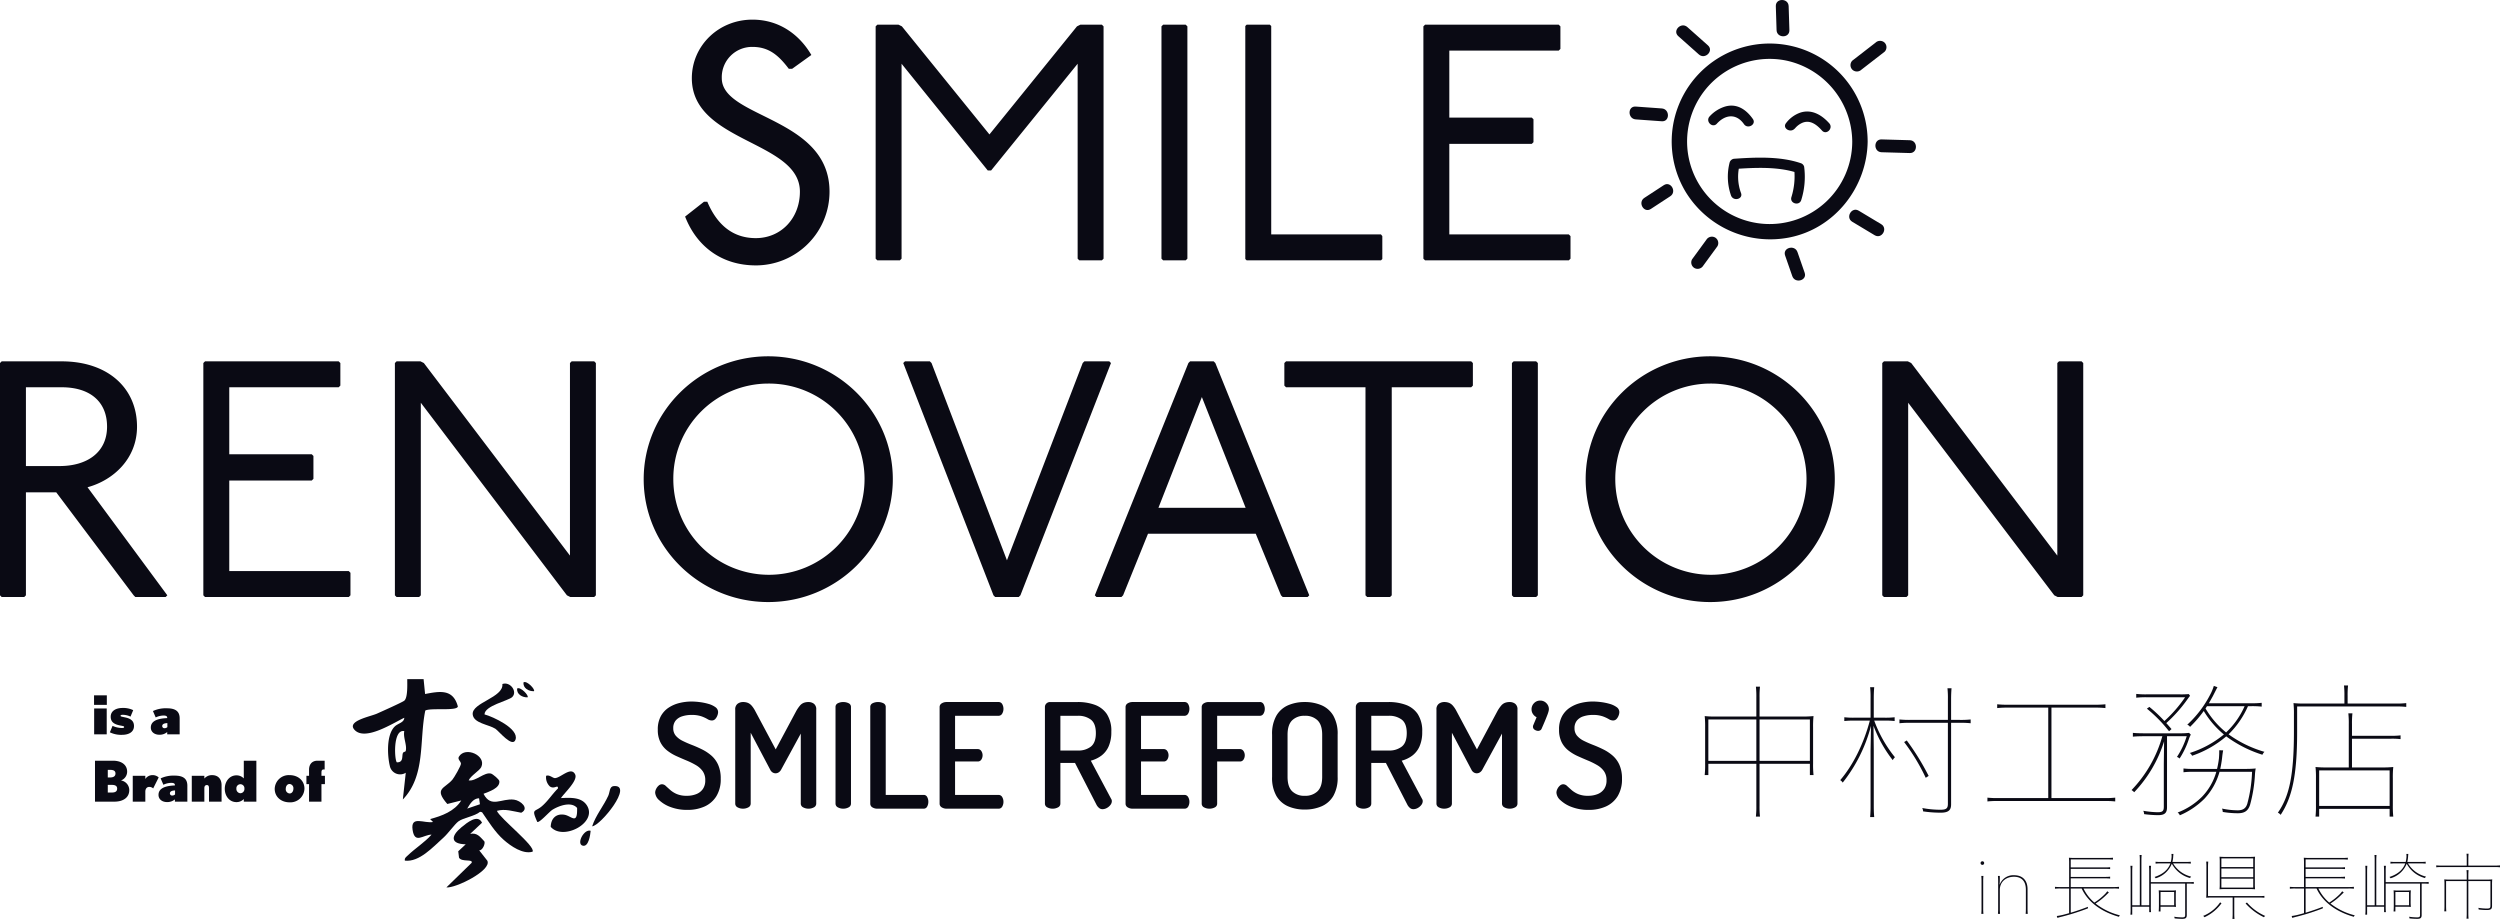 <svg xmlns="http://www.w3.org/2000/svg" xmlns:xlink="http://www.w3.org/1999/xlink" width="891.113" height="327.543" viewBox="0 0 891.113 327.543">
  <defs>
    <clipPath id="clip-path">
      <rect id="長方形_67" data-name="長方形 67" width="95.282" height="74.244" fill="#0a0a14"/>
    </clipPath>
  </defs>
  <g id="グループ_3638" data-name="グループ 3638" transform="translate(-155.32 -13475.251)">
    <path id="パス_8043" data-name="パス 8043" d="M292.68-68.28l6.84-4.92c-4.2-7.2-11.4-12.6-21-12.6-12.12,0-21.6,9.36-21.6,20.88,0,23.04,38.52,22.2,38.52,40.44,0,9.48-6.72,16.56-15.72,16.56-7.92,0-13.68-4.44-17.28-12.96h-1.2l-6.72,5.28c4.2,10.8,13.2,17.4,25.2,17.4A26.272,26.272,0,0,0,306-24.48c0-26.64-38.4-26.16-38.4-40.44a10.793,10.793,0,0,1,10.92-11.16c5.76,0,9.24,2.88,12.96,7.8ZM323.04-84l-.6.6V-.6l.6.6h8.04l.6-.6V-70.08L362.4-32.04h1.2l30.84-38.04V-.6l.6.6h8.04l.6-.6V-83.4l-.6-.6H395.4l-1.2.6L363-44.88,331.8-83.4l-1.2-.6Zm101.88,0-.6.6V-.6l.6.6h8.04l.6-.6V-83.4l-.6-.6Zm29.76,0-.48.48V-.48l.48.48h47.88l.48-.48V-8.64l-.48-.6H463.44V-83.52l-.48-.48Zm63.6,0-.6.6V-.6l.6.6h51.24l.6-.6V-8.64l-.6-.6h-42.6V-41.52h29.4l.6-.6v-8.16l-.6-.6h-29.4V-74.76h39l.6-.6V-83.4l-.6-.6ZM10.92,36l-.6.6v82.8l.6.6h8.04l.6-.6V82.68h10.8l27.6,36.72.6.6h10.8l.6-.6L41.52,80.88c9.24-2.52,17.64-10.2,17.64-21.6C59.16,45.48,48.72,36,32.28,36Zm8.64,9.24H32.28c10.32,0,16.2,5.28,16.2,14.04,0,9.24-7.2,14.04-16.92,14.04h-12ZM83.4,36l-.6.6v82.8l.6.6h51.24l.6-.6v-8.04l-.6-.6H92.04V78.48h29.4l.6-.6V69.72l-.6-.6H92.04V45.24h39l.6-.6V36.6l-.6-.6Zm68.28,0-.6.6v82.8l.6.6h8.04l.6-.6V50.76L212.4,119.4l1.2.6h8.52l.6-.6V36.6l-.6-.6h-8.04l-.6.6v68.64L161.4,36.6l-1.2-.6Zm132.48-1.8c-24.48,0-44.4,19.68-44.4,43.8s19.92,43.8,44.4,43.8,44.4-19.68,44.4-43.8S308.64,34.2,284.16,34.2Zm0,9.72A34.081,34.081,0,1,1,250.32,78,33.9,33.9,0,0,1,284.16,43.92ZM332.88,36l-.6.6,32.16,82.8.6.6h8.4l.6-.6,32.28-82.8-.6-.6h-8.88l-.6.6-27,70.32L342.36,36.6l-.6-.6Zm101.64,0-.6.6-33.36,82.8.6.6h8.88l.6-.6,8.88-21.96h38.4l9,21.96.6.6h8.88l.6-.6L443.52,36.6l-.6-.6Zm4.2,12.72,15.6,39.48H423.24Zm30-12.72-.6.6v8.04l.6.6h28.32V119.4l.6.6h8.16l.6-.6V45.24h28.32l.6-.6V36.6l-.6-.6Zm81.12,0-.6.6v82.8l.6.6h8.04l.6-.6V36.6l-.6-.6Zm70.08-1.8c-24.48,0-44.4,19.68-44.4,43.8s19.92,43.8,44.4,43.8,44.4-19.68,44.4-43.8S644.4,34.2,619.92,34.2Zm0,9.72A34.081,34.081,0,1,1,586.08,78,33.9,33.9,0,0,1,619.92,43.92ZM681.84,36l-.6.6v82.8l.6.6h8.04l.6-.6V50.76l52.08,68.64,1.2.6h8.52l.6-.6V36.6l-.6-.6h-8.04l-.6.6v68.64L691.56,36.6l-1.2-.6Z" transform="translate(145 13568.051)" fill="#0a0a14"/>
    <g id="グループ_155" data-name="グループ 155" transform="translate(27.817 173)">
      <g id="グループ_131" data-name="グループ 131" transform="translate(253.268 13544.326)">
        <g id="グループ_131-2" data-name="グループ 131" transform="translate(0 0)" clip-path="url(#clip-path)">
          <path id="パス_148" data-name="パス 148" d="M25.225,0l.53,5.3c5.148-.983,9.988-1.924,11.682,4.444-.309,1.732-9.673.394-11.609,1.456-2.214,10.7.215,23.144-8.006,31.7l1.047-9.533a3.756,3.756,0,0,1-5.7-2.494c-.894-3.839-1.2-11.019,1.722-13.943,1.223-1.224,3.373-1.393,3.453-3.16-3.96,1.849-14,8.467-17.763,4.282-2.859-3.177,5.7-4.7,8.072-5.779,1.556-.707,8.981-4,9.692-4.6C19.634,6.589,19.388,1.692,19.4,0ZM18.343,18.54c-4.152-.84-3.5,10.51-2.638,11.118,2.44.047,1.713-2.2,2.146-3.311.187-.479.92-.389,1.01-.762.51-2.075-.995-4.813-.518-7.045" transform="translate(0)" fill="#0a0a14"/>
          <path id="パス_149" data-name="パス 149" d="M100.847,55.964c3.285-.135,7.613-.49,9.456,2.988,3.228,6.093-8.857,12.238-13.105,7.264.062-2.908,1.856-4.791,4.836-4.319,2.58.408,4.728,3.822,4.565-2.412-2.095-2.418-6.48-.773-8.763.621-1.165.712-4.729,4.857-5.446,4.337-2.132-4.864-.94-3.382,1.606-5.533,2.2-1.861,3.744-4.381,5.79-6.389.023-1.6-1.282.484-2.942-.747a4.48,4.48,0,0,1-1.284-3.746c1.228-.484,2.392.887,3.213.818,2.1-.178,5.648-4.234,7.114-1.349,1.114,2.191-3.822,6.6-5.039,8.469" transform="translate(-26.659 -13.569)" fill="#0a0a14"/>
          <path id="パス_150" data-name="パス 150" d="M48.936,46.806c2.493.441,5.621-3.062,7.955-2.425.668.183,2.906,2.086,2.973,2.68.288,2.55-3.778,3.768-5.637,4.525C56.9,56.827,60.611,53.11,65.1,53.674c2.355.3,5.6,3.114,2.56,4.663-2.838-.487-5.764-1.526-8.665-.67.927,2.551,14.018,12.76,12.694,14.564-3.444.994-7.739-1.985-10.3-4.249-3.072-2.714-5.357-6.46-7.687-9.819L53,58c-1.93,1.607-6.008,2.14-7.729,3.422-1.291.962-3.676,4.313-5.326,5.79-3.713,3.326-8.629,8.813-13.761,8.2-.188-.929.477-1.308,1.047-1.859,2.606-2.52,6.025-4.65,8.472-7.41-3.01.006-6.007,3.515-6.77-1.725s4.183-2.156,7.3-2.78l-1.051-1.047c4.217-1.116,8.716-2.779,11.1-6.63l-4.968,1.256c-4.885-5.6-1-5.4,1.807-8.658.63-.731,3.135-5.032,3.056-5.755-.1-.865-1.307-1.509-.72-2.466,2.321-3.783,9.852-.365,7.965,3.7-.624,1.344-3.805,3.114-4.491,4.77m3.7,6.362c-2.164.079-3.263,2.106-4.229,3.7l4.542-1.557Z" transform="translate(-7.638 -10.717)" fill="#0a0a14"/>
          <path id="パス_151" data-name="パス 151" d="M55.589,75.7c2.508-.5,3.527,1.07,5.056,2.668.413.841-.678,3.309-1.847,3.2l2.9,3.69c1.73,3.469-11.483,9.934-14.574,9.514l8.986-8.743c.581-1.495-3.514-.152-4.493-1.838l-.28-2.287L54,79.421c-5.542-.13-5.315-2.947-1.543-6.052,1.986-1.635,5.871-4.859,7.354-1.633Z" transform="translate(-13.762 -20.546)" fill="#0a0a14"/>
          <path id="パス_152" data-name="パス 152" d="M74.473,7c-1.318,1.368-9.9,3.064-9.916,6.222,2.981.791,12.278,5.043,11.07,8.933-1,3.229-6.027-3.07-7.182-3.811-2.422-1.554-7.827-1.949-8.1-5.156-.354-4.172,11.078-5.979,10.583-10.8C73.638,1.4,76.4,5,74.473,7" transform="translate(-17.621 -0.648)" fill="#0a0a14"/>
          <path id="パス_153" data-name="パス 153" d="M120.493,68.182c1.295-3.975,4.026-7.134,5.752-10.921.59-1.293.384-3.284,1.923-3.419,7.261-.636-4.7,14.146-7.674,14.34" transform="translate(-35.188 -15.718)" fill="#0a0a14"/>
          <path id="パス_154" data-name="パス 154" d="M118.2,76.322c-.127,1.41-.721,5.952-2.9,5.29-2.24-.68.551-6.056,2.9-5.29" transform="translate(-33.43 -22.267)" fill="#0a0a14"/>
          <path id="パス_155" data-name="パス 155" d="M86.438,7.818c-1.792.088-4.007-1.087-3.7-3.172,1.247-.689,4.3,2.627,3.7,3.172" transform="translate(-24.154 -1.329)" fill="#0a0a14"/>
          <path id="パス_156" data-name="パス 156" d="M89.641,4.725c-1.792.088-4.007-1.087-3.7-3.172,1.247-.689,4.3,2.627,3.7,3.172" transform="translate(-25.09 -0.426)" fill="#0a0a14"/>
        </g>
      </g>
      <path id="パス_8039" data-name="パス 8039" d="M5.4-10.5v-3.4H.84v3.4ZM5.36,0V-9.22H.88V0Zm9.72-2.96c0-1.76-1.08-2.64-3.18-3.08-1.42-.3-1.6-.32-1.6-.58,0-.24.22-.34.8-.34a6.563,6.563,0,0,1,2.74.64l.96-2.3a8.149,8.149,0,0,0-3.78-.78c-2.48,0-4.24,1.12-4.24,3.12,0,1.9,1.26,2.68,3.16,3.08,1.44.28,1.62.3,1.62.6,0,.26-.22.34-.76.34a8.022,8.022,0,0,1-3.36-.76L6.48-.72a9.219,9.219,0,0,0,4.28.9C13.48.18,15.08-.98,15.08-2.96ZM31.36,0V-5.68c0-2.58-1.58-3.6-4.52-3.6a10.672,10.672,0,0,0-5,.98l.98,2.28A6.464,6.464,0,0,1,25.6-6.7c.98,0,1.32.26,1.32.8v.12c-3.82.14-5.84,1.2-5.84,3.36,0,1.64,1.4,2.56,2.98,2.56a4.1,4.1,0,0,0,2.86-.96V0ZM26.98-2.58a1.421,1.421,0,0,1-1,.4.776.776,0,0,1-.84-.74c0-.64.52-1.04,1.84-1.08ZM13.4,19.86a3.5,3.5,0,0,0-2.96-3.42,3.345,3.345,0,0,0,2.2-3.12c0-2.46-2.02-3.92-5.08-3.92H1.18V24H8.04C11.32,24,13.4,22.48,13.4,19.86Zm-4.92-5.9c0,.96-.68,1.42-2,1.42H5.74V12.66h.74C7.76,12.66,8.48,12.98,8.48,13.96Zm.6,5.36c0,.9-.5,1.42-1.86,1.42H5.74V18.02H7.22C8.42,18.02,9.08,18.44,9.08,19.32Zm14.8-3.96a3.188,3.188,0,0,0-2.28-.82,3.024,3.024,0,0,0-2.48,1.38V14.78H14.64V24h4.48V20.46c0-.92.42-1.72,1.42-1.72a2.025,2.025,0,0,1,1.38.54ZM34.1,24V18.32c0-2.58-1.58-3.6-4.52-3.6a10.672,10.672,0,0,0-5,.98l.98,2.28a6.464,6.464,0,0,1,2.78-.68c.98,0,1.32.26,1.32.8v.12c-3.82.14-5.84,1.2-5.84,3.36,0,1.64,1.4,2.56,2.98,2.56a4.1,4.1,0,0,0,2.86-.96V24Zm-4.38-2.58a1.421,1.421,0,0,1-1,.4.776.776,0,0,1-.84-.74c0-.64.52-1.04,1.84-1.08ZM46.3,24V18.14c0-2.02-1.04-3.6-3.44-3.6a3.547,3.547,0,0,0-2.7,1.22v-.98H35.68V24h4.48V19.16c0-.66.32-1.08.88-1.08.6,0,.78.42.78,1.14V24Zm12.4,0V9.4H54.22v6.32a3.553,3.553,0,0,0-2.62-1.1c-2.52,0-4.16,2.26-4.16,4.78,0,2.58,1.64,4.76,4.16,4.76a3.553,3.553,0,0,0,2.62-1.1V24Zm-4.26-4.64A1.5,1.5,0,0,1,53,21a1.522,1.522,0,0,1-1.42-1.64,1.437,1.437,0,1,1,2.86,0Zm21.4,0c0-2.94-2.36-4.82-5.3-4.82a5.026,5.026,0,0,0-5.3,4.88c0,2.94,2.36,4.82,5.3,4.82A5.026,5.026,0,0,0,75.84,19.36Zm-3.94,0c0,.98-.56,1.72-1.34,1.72a1.488,1.488,0,0,1-1.38-1.66c0-.98.56-1.72,1.34-1.72A1.488,1.488,0,0,1,71.9,19.36Zm11.24-1.6V14.78H81.9v-1.2c0-.64.18-1.06.78-1.06h.36V9.4H80.52c-2,0-3.04,1.3-3.04,3.22v2.16h-.94v2.98h.94V24H81.9V17.76Z" transform="translate(160.183 13564)" fill="#0a0a14"/>
      <path id="パス_8040" data-name="パス 8040" d="M12.978.433a16.539,16.539,0,0,1-5.958-1A11.878,11.878,0,0,1,2.953-2.99,3.972,3.972,0,0,1,1.486-5.7a3.053,3.053,0,0,1,.338-1.324,3.712,3.712,0,0,1,.895-1.189,1.785,1.785,0,0,1,1.2-.49,2.008,2.008,0,0,1,1.363.615q.665.615,1.595,1.439A8.854,8.854,0,0,0,9.208-5.209a8.941,8.941,0,0,0,3.571.615,8.966,8.966,0,0,0,3.374-.6,5.089,5.089,0,0,0,2.336-1.818,5.286,5.286,0,0,0,.851-3.1,5.447,5.447,0,0,0-.917-3.257,7.789,7.789,0,0,0-2.431-2.165,26.87,26.87,0,0,0-3.3-1.629q-1.785-.741-3.6-1.562A16.266,16.266,0,0,1,5.77-20.724a8.817,8.817,0,0,1-2.431-2.981,9.752,9.752,0,0,1-.917-4.461A9.751,9.751,0,0,1,3.5-32.97a8.546,8.546,0,0,1,2.851-3.079,12.357,12.357,0,0,1,3.889-1.644,18.263,18.263,0,0,1,4.214-.5,23.671,23.671,0,0,1,2.886.2,20.041,20.041,0,0,1,3.111.635A7.773,7.773,0,0,1,22.936-36.2a2.171,2.171,0,0,1,.979,1.8,3.621,3.621,0,0,1-.251,1.181,3.638,3.638,0,0,1-.747,1.242,1.647,1.647,0,0,1-1.272.542,2.966,2.966,0,0,1-1.515-.494,12.9,12.9,0,0,0-2.147-.988,10.44,10.44,0,0,0-3.549-.494,10.531,10.531,0,0,0-3.347.5A4.858,4.858,0,0,0,8.768-31.38a4.166,4.166,0,0,0-.834,2.693,3.994,3.994,0,0,0,.916,2.7,7.67,7.67,0,0,0,2.431,1.822q1.514.756,3.3,1.445t3.6,1.584a15.754,15.754,0,0,1,3.326,2.2,9.526,9.526,0,0,1,2.431,3.313,11.935,11.935,0,0,1,.917,4.966,11.5,11.5,0,0,1-1.538,6.188,9.5,9.5,0,0,1-4.2,3.683A14.609,14.609,0,0,1,12.978.433ZM32.781,0a3.95,3.95,0,0,1-1.894-.462,1.485,1.485,0,0,1-.862-1.385V-35.278a2.422,2.422,0,0,1,.862-2.128,3.221,3.221,0,0,1,1.894-.607,4.641,4.641,0,0,1,1.723.288,3.679,3.679,0,0,1,1.345.973,9.639,9.639,0,0,1,1.274,1.885l7.328,13.737L51.8-34.866a12.581,12.581,0,0,1,1.3-1.885,3.44,3.44,0,0,1,1.33-.973,4.661,4.661,0,0,1,1.712-.288,3.186,3.186,0,0,1,1.92.607,2.457,2.457,0,0,1,.836,2.128V-1.846a1.485,1.485,0,0,1-.862,1.385A3.95,3.95,0,0,1,56.142,0a3.947,3.947,0,0,1-1.893-.462,1.485,1.485,0,0,1-.862-1.385V-26.764L46.379-13.9a2.627,2.627,0,0,1-.934,1,2.127,2.127,0,0,1-1.055.295,2.1,2.1,0,0,1-1-.28,2.31,2.31,0,0,1-.9-1.012L35.537-27.067V-1.846a1.485,1.485,0,0,1-.862,1.385A3.95,3.95,0,0,1,32.781,0ZM68.527,0a3.95,3.95,0,0,1-1.894-.462,1.485,1.485,0,0,1-.862-1.385V-36.218a1.425,1.425,0,0,1,.862-1.372,4.249,4.249,0,0,1,1.894-.422,4.249,4.249,0,0,1,1.894.422,1.425,1.425,0,0,1,.862,1.372V-1.846A1.485,1.485,0,0,1,70.42-.462,3.95,3.95,0,0,1,68.527,0ZM80.608,0a3.216,3.216,0,0,1-1.681-.462,1.51,1.51,0,0,1-.771-1.385V-36.218a1.424,1.424,0,0,1,.862-1.374,4.263,4.263,0,0,1,1.894-.42,4.263,4.263,0,0,1,1.894.42,1.424,1.424,0,0,1,.862,1.374V-4.905h13.5a1.359,1.359,0,0,1,1.28.756,3.5,3.5,0,0,1,.41,1.7,3.529,3.529,0,0,1-.41,1.681A1.355,1.355,0,0,1,97.17,0Zm24.717,0a3.216,3.216,0,0,1-1.681-.462,1.51,1.51,0,0,1-.771-1.385v-34.32a1.51,1.51,0,0,1,.771-1.384,3.216,3.216,0,0,1,1.681-.462h18.512a1.445,1.445,0,0,1,1.374.771,3.354,3.354,0,0,1,.42,1.629,3.284,3.284,0,0,1-.461,1.753,1.474,1.474,0,0,1-1.333.752H108.384v11.865H116.4a1.51,1.51,0,0,1,1.332.68,2.752,2.752,0,0,1,.461,1.582,2.814,2.814,0,0,1-.42,1.447,1.471,1.471,0,0,1-1.373.711h-8.017V-4.905h15.453a1.479,1.479,0,0,1,1.333.741,3.269,3.269,0,0,1,.461,1.764,3.354,3.354,0,0,1-.42,1.629A1.445,1.445,0,0,1,123.837,0ZM160.9.182A1.858,1.858,0,0,1,159.667-.3a3.714,3.714,0,0,1-.912-1.181l-7.622-14.829h-5.209V-1.846a1.485,1.485,0,0,1-.862,1.385A3.95,3.95,0,0,1,143.168,0a3.95,3.95,0,0,1-1.894-.462,1.485,1.485,0,0,1-.862-1.385V-36.218a1.738,1.738,0,0,1,.5-1.25,1.85,1.85,0,0,1,1.343-.544h9.9a17.606,17.606,0,0,1,5.987.971,8.76,8.76,0,0,1,4.32,3.28,10.968,10.968,0,0,1,1.618,6.379,12.437,12.437,0,0,1-.958,5.18,8.315,8.315,0,0,1-2.615,3.317,11.021,11.021,0,0,1-3.738,1.777l7.276,13.659a1,1,0,0,1,.175.4,2.063,2.063,0,0,1,.041.381,2.2,2.2,0,0,1-.509,1.348,4,4,0,0,1-1.278,1.081A3.261,3.261,0,0,1,160.9.182ZM145.924-20.726h6.231a7.21,7.21,0,0,0,4.657-1.413q1.757-1.413,1.757-4.789,0-3.406-1.757-4.793a7.3,7.3,0,0,0-4.657-1.387h-6.231ZM171.607,0a3.216,3.216,0,0,1-1.681-.462,1.51,1.51,0,0,1-.771-1.385v-34.32a1.51,1.51,0,0,1,.771-1.384,3.216,3.216,0,0,1,1.681-.462h18.512a1.445,1.445,0,0,1,1.374.771,3.354,3.354,0,0,1,.42,1.629,3.284,3.284,0,0,1-.462,1.753,1.474,1.474,0,0,1-1.333.752H174.666v11.865h8.017a1.51,1.51,0,0,1,1.332.68,2.752,2.752,0,0,1,.461,1.582,2.814,2.814,0,0,1-.42,1.447,1.471,1.471,0,0,1-1.373.711h-8.017V-4.905h15.453a1.479,1.479,0,0,1,1.333.741,3.269,3.269,0,0,1,.462,1.764,3.354,3.354,0,0,1-.42,1.629A1.445,1.445,0,0,1,190.119,0ZM199.05,0a4.027,4.027,0,0,1-1.894-.451,1.462,1.462,0,0,1-.862-1.374V-36.166a1.51,1.51,0,0,1,.771-1.384,3.216,3.216,0,0,1,1.681-.462h18.239a1.445,1.445,0,0,1,1.374.771,3.354,3.354,0,0,1,.42,1.629,3.284,3.284,0,0,1-.462,1.753,1.474,1.474,0,0,1-1.332.752h-15.18v11.865h8.047a1.511,1.511,0,0,1,1.333.68,2.75,2.75,0,0,1,.462,1.582,2.812,2.812,0,0,1-.42,1.447,1.472,1.472,0,0,1-1.374.711h-8.047v15a1.462,1.462,0,0,1-.862,1.374A4.027,4.027,0,0,1,199.05,0Zm33.993.312A14.764,14.764,0,0,1,227.119-.83a9,9,0,0,1-4.186-3.689,12.978,12.978,0,0,1-1.549-6.791V-26.39a12.978,12.978,0,0,1,1.549-6.791,9,9,0,0,1,4.181-3.689,14.733,14.733,0,0,1,5.921-1.142,14.958,14.958,0,0,1,5.953,1.142,8.976,8.976,0,0,1,4.212,3.689,12.978,12.978,0,0,1,1.549,6.791v15.08A12.978,12.978,0,0,1,243.2-4.519,8.978,8.978,0,0,1,238.991-.83,14.931,14.931,0,0,1,233.043.312Zm0-4.905a6.194,6.194,0,0,0,4.548-1.627q1.649-1.627,1.649-5.09V-26.39q0-3.463-1.645-5.09a6.187,6.187,0,0,0-4.548-1.627,6.108,6.108,0,0,0-4.526,1.627q-1.623,1.627-1.623,5.09v15.08q0,3.463,1.623,5.09A6.1,6.1,0,0,0,233.041-4.593ZM271.715.182A1.858,1.858,0,0,1,270.483-.3a3.714,3.714,0,0,1-.912-1.181l-7.622-14.829h-5.209V-1.846a1.485,1.485,0,0,1-.862,1.385A3.95,3.95,0,0,1,253.983,0a3.95,3.95,0,0,1-1.894-.462,1.485,1.485,0,0,1-.862-1.385V-36.218a1.738,1.738,0,0,1,.5-1.25,1.85,1.85,0,0,1,1.343-.544h9.9a17.606,17.606,0,0,1,5.987.971,8.76,8.76,0,0,1,4.32,3.28,10.968,10.968,0,0,1,1.618,6.379,12.437,12.437,0,0,1-.958,5.18,8.315,8.315,0,0,1-2.615,3.317,11.021,11.021,0,0,1-3.737,1.777l7.276,13.659a1,1,0,0,1,.176.4,2.064,2.064,0,0,1,.041.381,2.2,2.2,0,0,1-.509,1.348A4,4,0,0,1,273.29-.236,3.261,3.261,0,0,1,271.715.182ZM256.739-20.726h6.231a7.21,7.21,0,0,0,4.657-1.413q1.757-1.413,1.757-4.789,0-3.406-1.757-4.793a7.3,7.3,0,0,0-4.657-1.387h-6.231ZM282.726,0a3.95,3.95,0,0,1-1.894-.462,1.485,1.485,0,0,1-.862-1.385V-35.278a2.422,2.422,0,0,1,.862-2.128,3.221,3.221,0,0,1,1.894-.607,4.64,4.64,0,0,1,1.722.288,3.68,3.68,0,0,1,1.346.973,9.639,9.639,0,0,1,1.274,1.885L294.4-21.129l7.35-13.737a12.58,12.58,0,0,1,1.3-1.885,3.44,3.44,0,0,1,1.33-.973,4.661,4.661,0,0,1,1.712-.288,3.186,3.186,0,0,1,1.92.607,2.457,2.457,0,0,1,.836,2.128V-1.846a1.485,1.485,0,0,1-.862,1.385A3.95,3.95,0,0,1,306.087,0a3.947,3.947,0,0,1-1.893-.462,1.485,1.485,0,0,1-.862-1.385V-26.764L296.324-13.9a2.627,2.627,0,0,1-.934,1,2.127,2.127,0,0,1-1.055.295,2.1,2.1,0,0,1-1-.28,2.31,2.31,0,0,1-.9-1.012l-6.955-13.166V-1.846a1.485,1.485,0,0,1-.862,1.385A3.95,3.95,0,0,1,282.726,0Zm33.509-27.73A2.325,2.325,0,0,1,315-28.12a1.243,1.243,0,0,1-.624-1.117,1.358,1.358,0,0,1,.143-.616l1.148-2.743a3.278,3.278,0,0,1-1.3-1.146,2.963,2.963,0,0,1-.5-1.675,3.022,3.022,0,0,1,.9-2.205,2.958,2.958,0,0,1,2.186-.91,2.979,2.979,0,0,1,2.184.91,2.968,2.968,0,0,1,.91,2.175,3.312,3.312,0,0,1-.111.713,10.841,10.841,0,0,1-.39,1.209q-.279.747-.789,1.987t-1.307,3.046a1.11,1.11,0,0,1-.524.576A1.5,1.5,0,0,1,316.235-27.73ZM334.227.433a16.539,16.539,0,0,1-5.958-1A11.878,11.878,0,0,1,324.2-2.99,3.971,3.971,0,0,1,322.735-5.7a3.053,3.053,0,0,1,.338-1.324,3.712,3.712,0,0,1,.895-1.189,1.785,1.785,0,0,1,1.2-.49,2.008,2.008,0,0,1,1.363.615q.665.615,1.595,1.439a8.854,8.854,0,0,0,2.333,1.439,8.941,8.941,0,0,0,3.571.615,8.966,8.966,0,0,0,3.374-.6,5.089,5.089,0,0,0,2.336-1.818,5.286,5.286,0,0,0,.852-3.1,5.447,5.447,0,0,0-.917-3.257,7.789,7.789,0,0,0-2.431-2.165,26.871,26.871,0,0,0-3.3-1.629q-1.785-.741-3.6-1.562a16.266,16.266,0,0,1-3.326-2.006,8.817,8.817,0,0,1-2.431-2.981,9.752,9.752,0,0,1-.917-4.461,9.751,9.751,0,0,1,1.079-4.8,8.545,8.545,0,0,1,2.851-3.079,12.356,12.356,0,0,1,3.889-1.644,18.263,18.263,0,0,1,4.214-.5,23.671,23.671,0,0,1,2.886.2,20.041,20.041,0,0,1,3.111.635,7.774,7.774,0,0,1,2.483,1.161,2.171,2.171,0,0,1,.979,1.8,3.621,3.621,0,0,1-.251,1.181,3.639,3.639,0,0,1-.747,1.242,1.647,1.647,0,0,1-1.272.542,2.966,2.966,0,0,1-1.514-.494,12.9,12.9,0,0,0-2.147-.988,10.44,10.44,0,0,0-3.549-.494,10.531,10.531,0,0,0-3.347.5,4.858,4.858,0,0,0-2.318,1.534,4.166,4.166,0,0,0-.834,2.693,3.994,3.994,0,0,0,.917,2.7,7.67,7.67,0,0,0,2.431,1.822q1.515.756,3.3,1.445t3.6,1.584a15.754,15.754,0,0,1,3.326,2.2,9.526,9.526,0,0,1,2.431,3.313,11.935,11.935,0,0,1,.917,4.966,11.5,11.5,0,0,1-1.538,6.188,9.5,9.5,0,0,1-4.2,3.683A14.609,14.609,0,0,1,334.227.433Z" transform="translate(359.549 13590.5)" fill="#0a0a14"/>
      <path id="パス_8041" data-name="パス 8041" d="M43.992-11.492h1.3a35.259,35.259,0,0,1-.156-4.056v-12.9a35.259,35.259,0,0,1,.156-4.056,35.259,35.259,0,0,1-4.056.156H26.052V-39.1a33.043,33.043,0,0,1,.156-3.9H24.752a33.043,33.043,0,0,1,.156,3.9v6.76H10.556A35.259,35.259,0,0,1,6.5-32.5a35.259,35.259,0,0,1,.156,4.056v12.9A35.259,35.259,0,0,1,6.5-11.492H7.8v-4H24.908V-.572a33.043,33.043,0,0,1-.156,3.9h1.456a33.043,33.043,0,0,1-.156-3.9V-15.5h17.94ZM7.8-31.3H24.908v14.768H7.8Zm18.252,0h17.94v14.768H26.052ZM65.624-20.28V-.936c0,1.3,0,2.756-.156,4.42h1.456c-.156-1.664-.156-3.12-.156-4.42V-20.384l-.1-8.684A45.569,45.569,0,0,0,73.528-16.8a4.18,4.18,0,0,1,.78-1.04,45.376,45.376,0,0,1-7.384-13.052h3.64a28.419,28.419,0,0,1,3.64.156v-1.352a28.419,28.419,0,0,1-3.64.156h-3.8V-38.9q0-1.95.156-3.9H65.468a32.608,32.608,0,0,1,.156,3.9v6.968H59.8a27.62,27.62,0,0,1-3.536-.156v1.352a27.62,27.62,0,0,1,3.536-.156h5.564C63.128-22.464,59.28-14.872,54.808-9.672a2.867,2.867,0,0,1,.884.884A54.839,54.839,0,0,0,65.78-29.016Zm20.7,9.1a87.834,87.834,0,0,0-7.8-12.636l-.936.572a70.427,70.427,0,0,1,7.7,12.74Zm6.708-31.252a32.608,32.608,0,0,1,.156,3.9v7.384H79.82a33.043,33.043,0,0,1-3.9-.156v1.352a33.043,33.043,0,0,1,3.9-.156H93.184v28.86c0,1.612-.52,2.132-2.7,2.132A35.113,35.113,0,0,1,84.032.26a2.565,2.565,0,0,1,.312,1.2,42.537,42.537,0,0,0,6.24.468c2.808,0,3.744-.884,3.744-2.964V-30.108H97.4a33.043,33.043,0,0,1,3.9.156V-31.3a33.043,33.043,0,0,1-3.9.156H94.328v-7.384q0-1.95.156-3.9Zm59.8,39a33.043,33.043,0,0,1-3.9.156H130.1v-32.24h15.34a33.042,33.042,0,0,1,3.9.156v-1.352a33.043,33.043,0,0,1-3.9.156H114.66a33.043,33.043,0,0,1-3.9-.156v1.352a33.043,33.043,0,0,1,3.9-.156h14.3v32.24H111.176a33.043,33.043,0,0,1-3.9-.156V-2.08a33.043,33.043,0,0,1,3.9-.156h37.752a33.043,33.043,0,0,1,3.9.156Zm18.46-21.892h7.02a28.48,28.48,0,0,1-3.484,7.384,2.176,2.176,0,0,1,.936.572,29.622,29.622,0,0,0,3.224-6.656,10.691,10.691,0,0,1,.78-1.872l-.624-.624a27.462,27.462,0,0,1-3.432.156H163.02c-1.508,0-2.756-.052-3.9-.156v1.352q1.638-.156,3.9-.156h6.6A45.091,45.091,0,0,1,158.652-6.136a4.392,4.392,0,0,1,.936.78A46.362,46.362,0,0,0,170.248-23.5l-.1,7.956V-.208c0,1.508-.416,1.976-2.184,1.976a33.135,33.135,0,0,1-5.148-.52,2.565,2.565,0,0,1,.312,1.2,40.96,40.96,0,0,0,4.94.364c2.392,0,3.224-.78,3.224-2.808ZM189.9-20.332v.78c0,.728-.052,1.456-.1,2.132a31.455,31.455,0,0,1-.676,3.744h-8.58a24.518,24.518,0,0,1-3.38-.156v1.352a24.518,24.518,0,0,1,3.38-.156h8.32a21.18,21.18,0,0,1-5.1,8.892,24.852,24.852,0,0,1-8.684,5.616,2.361,2.361,0,0,1,.78.988,27.893,27.893,0,0,0,8.684-5.824,22.911,22.911,0,0,0,5.46-9.672h11.6A49.741,49.741,0,0,1,199.888-1.2c-.52,1.612-1.56,2.288-3.432,2.288a28.43,28.43,0,0,1-5.564-.624,3.085,3.085,0,0,1,.26,1.2,32.451,32.451,0,0,0,5.356.468c2.288,0,3.692-.728,4.42-3.12a50.937,50.937,0,0,0,1.716-10.764,16.211,16.211,0,0,1,.26-2.08c-1.04.1-2.132.156-3.224.156h-9.412c.26-1.2.468-2.392.624-3.64.1-.936.208-1.976.416-2.964Zm-17-7.54c-.624-.728-1.2-1.4-1.872-2.132A50.952,50.952,0,0,0,178-37.7c.884-1.2,1.144-1.612,1.508-2.028l-.468-.624a28.935,28.935,0,0,1-3.38.1h-11.44a30.093,30.093,0,0,1-3.9-.156v1.352a30.092,30.092,0,0,1,3.9-.156h13.52a47.741,47.741,0,0,1-7.384,8.476A48.274,48.274,0,0,0,165-35.776l-.884.624a50.489,50.489,0,0,1,7.9,8.06Zm28.392-8.164a31.766,31.766,0,0,1,3.744.156v-1.352a31.765,31.765,0,0,1-3.744.156h-15.08l1.4-2.5c.572-1.092,1.092-2.184,1.664-3.224l-1.3-.468a17.028,17.028,0,0,1-1.352,3.224,38.478,38.478,0,0,1-8.112,10.608,2.145,2.145,0,0,1,.988.78,41.312,41.312,0,0,0,4.888-5.668,32.458,32.458,0,0,0,7.176,8.372,36.359,36.359,0,0,1-12.168,6.6,2.5,2.5,0,0,1,.832.988A37.283,37.283,0,0,0,192.4-25.272a43.676,43.676,0,0,0,12.9,6.552,2.9,2.9,0,0,1,.728-1.04A41.323,41.323,0,0,1,193.232-26a32.1,32.1,0,0,0,6.916-10.036Zm-2.34,0a28.791,28.791,0,0,1-6.6,9.36,31.926,31.926,0,0,1-7.332-8.528c.156-.26.364-.572.52-.832ZM250.64,3.328h1.3a35.258,35.258,0,0,1-.156-4.056V-10.3a35.258,35.258,0,0,1,.156-4.056,35.26,35.26,0,0,1-4.056.156h-10.66V-24.44H251.16a24.518,24.518,0,0,1,3.38.156v-1.352a24.518,24.518,0,0,1-3.38.156H237.224v-4.108a33.042,33.042,0,0,1,.156-3.9h-1.456a33.042,33.042,0,0,1,.156,3.9V-14.2h-7.8a35.259,35.259,0,0,1-4.056-.156,35.258,35.258,0,0,1,.156,4.056V-.728a35.258,35.258,0,0,1-.156,4.056h1.3V.572H250.64ZM225.524-13.156H250.64V-.468H225.524Zm31.044-23.972a33.043,33.043,0,0,1-3.9.156h-17v-2.756a30.062,30.062,0,0,1,.156-3.692h-1.456a30.062,30.062,0,0,1,.156,3.692v2.756H220.428a36.635,36.635,0,0,1-4.056-.156,36.165,36.165,0,0,1,.156,4.108v6.032c0,15.6-1.664,23.14-5.72,28.912a2.861,2.861,0,0,1,.988.78c4-6.084,5.876-13.728,5.876-29.536v-9.1h35a33.043,33.043,0,0,1,3.9.156Z" transform="translate(728.634 13590)" fill="#0a0a14"/>
      <path id="パス_8042" data-name="パス 8042" d="M3.12-18.746a.622.622,0,0,0-.65.624.628.628,0,0,0,.65.65.608.608,0,0,0,.624-.65A.6.6,0,0,0,3.12-18.746ZM2.73-13.52a18.733,18.733,0,0,1,.078,1.95v9.62A19.082,19.082,0,0,1,2.73,0h.754a19.082,19.082,0,0,1-.078-1.95v-9.62a18.733,18.733,0,0,1,.078-1.95ZM19.292,0c-.052-.572-.078-1.092-.078-1.95V-8.788c0-3.172-1.768-4.992-4.81-4.992a5.163,5.163,0,0,0-5.1,3.3H9.23a16.334,16.334,0,0,0,.1-1.95V-13.52H8.658a18.733,18.733,0,0,1,.078,1.95v9.62A19.082,19.082,0,0,1,8.658,0h.754a19.082,19.082,0,0,1-.078-1.95V-8.58c0-2.73,2.028-4.628,5.018-4.654,2.782,0,4.264,1.612,4.264,4.6V-1.95c0,.858-.026,1.378-.078,1.95ZM40.716-2.522c-1.82.728-4.108,1.508-6.11,2.106V-9.048h3.9C40.924-3.822,46.072-.572,51.792,1.04A1.968,1.968,0,0,1,52.13.52a23.318,23.318,0,0,1-8.684-4.212A22.258,22.258,0,0,0,47.164-6.63c.312-.312.7-.676,1.04-.988l-.572-.442a7.756,7.756,0,0,1-.91,1.092A21.07,21.07,0,0,1,43.03-4.03a15.23,15.23,0,0,1-3.874-5.018H49.868a16.522,16.522,0,0,1,1.95.078v-.676a16.522,16.522,0,0,1-1.95.078H34.606v-3.094H46.7a16.521,16.521,0,0,1,1.95.078v-.676a16.522,16.522,0,0,1-1.95.078H34.606v-2.86H46.7a16.522,16.522,0,0,1,1.95.078v-.676a16.522,16.522,0,0,1-1.95.078H34.606v-2.86H47.632q1.014,0,2.028.078v-.676a17.63,17.63,0,0,1-2.028.078H35.984a17.63,17.63,0,0,1-2.028-.078,17.856,17.856,0,0,1,.078,2.054v8.4H30.94a16.522,16.522,0,0,1-1.95-.078v.676a16.522,16.522,0,0,1,1.95-.078h3.094V-.26c-.91.26-1.742.494-2.418.65A18.119,18.119,0,0,1,29.64.754l.208.676c.572-.182,1.17-.338,1.924-.52a78.51,78.51,0,0,0,8.97-2.886Zm34.736-15.47a17.192,17.192,0,0,1,1.95.078v-.676a16.522,16.522,0,0,1-1.95.078h-4.6a10.81,10.81,0,0,0,.26-1.612c.026-.39.052-.806.1-1.248h-.7c.026.26.052.52.052.754a3.315,3.315,0,0,1-.026.52,10.519,10.519,0,0,1-.26,1.586H66.794a16.522,16.522,0,0,1-1.95-.078v.676a16.522,16.522,0,0,1,1.95-.078h3.328c-.78,2.184-2.6,3.848-5.642,4.836a1.3,1.3,0,0,1,.39.468,8.821,8.821,0,0,0,5.772-5.2,10.4,10.4,0,0,0,6.526,5.122,1.125,1.125,0,0,1,.364-.52,10.257,10.257,0,0,1-6.448-4.706ZM62.582-2.548V-.624h.65a16.3,16.3,0,0,1-.078-1.95V-10.79H75.4V.312c0,.754-.208.936-1.092.936a20.64,20.64,0,0,1-2.834-.234,1.283,1.283,0,0,1,.156.6c.936.1,2.054.156,2.73.156,1.2,0,1.612-.338,1.612-1.352V-10.79h.546a17.192,17.192,0,0,1,1.95.078v-.676a16.522,16.522,0,0,1-1.95.078H63.154v-3.874a16.3,16.3,0,0,1,.078-1.95H62.5q.078.975.078,1.95V-3.068H59.8V-19.032q0-.975.078-1.95H59.15a16.3,16.3,0,0,1,.078,1.95V-3.068h-2.7V-15.184q0-.975.078-1.95h-.728a16.3,16.3,0,0,1,.078,1.95v13.52a16.3,16.3,0,0,1-.078,1.95h.65V-2.548ZM67.574-8.32A13.89,13.89,0,0,1,65.962-8.4,17.629,17.629,0,0,1,66.04-6.37v3.354c0,.728-.026,1.43-.078,2.158h.65v-1.69h4.16a10.252,10.252,0,0,1,1.352.078,19.035,19.035,0,0,1-.078-2.21V-6.6c0-.65.026-1.274.078-1.794a15.576,15.576,0,0,1-1.612.078Zm3.9,5.252H66.612V-7.8h4.862Zm16.38-1.04A13.464,13.464,0,0,1,81.8.728a1.342,1.342,0,0,1,.468.468A15.479,15.479,0,0,0,88.348-3.77Zm5.122,5.9C92.9.962,92.9.234,92.9-.416V-5.824h8.788a16.521,16.521,0,0,1,1.95.078v-.676a16.521,16.521,0,0,1-1.95.078H83.538v-10.27q0-1.014.078-2.028h-.728a17.629,17.629,0,0,1,.078,2.028v8.84a17.629,17.629,0,0,1-.078,2.028,17.63,17.63,0,0,1,2.028-.078h7.41V-.416c0,.65,0,1.378-.078,2.21Zm3.952-5.512A20.97,20.97,0,0,0,103.48,1.2a1.49,1.49,0,0,1,.442-.468,18.248,18.248,0,0,1-6.5-4.784Zm3.3-14.638a17.631,17.631,0,0,1,.078-2.028,17.63,17.63,0,0,1-2.028.078H89.674a17.63,17.63,0,0,1-2.028-.078,17.631,17.631,0,0,1,.078,2.028v7.566a17.631,17.631,0,0,1-.078,2.028,17.63,17.63,0,0,1,2.028-.078H98.28a17.63,17.63,0,0,1,2.028.078,17.631,17.631,0,0,1-.078-2.028Zm-.572,9H88.3v-3.2H99.658ZM88.3-16.172H99.658v3.094H88.3Zm0-3.614H99.658v3.094H88.3Zm36.14,17.264c-1.82.728-4.108,1.508-6.11,2.106V-9.048h3.9c2.418,5.226,7.566,8.476,13.286,10.088a1.967,1.967,0,0,1,.338-.52,23.318,23.318,0,0,1-8.684-4.212,22.258,22.258,0,0,0,3.718-2.938c.312-.312.7-.676,1.04-.988l-.572-.442a7.755,7.755,0,0,1-.91,1.092A21.07,21.07,0,0,1,126.75-4.03a15.23,15.23,0,0,1-3.874-5.018h10.712a16.522,16.522,0,0,1,1.95.078v-.676a16.522,16.522,0,0,1-1.95.078H118.326v-3.094h12.09a16.521,16.521,0,0,1,1.95.078v-.676a16.522,16.522,0,0,1-1.95.078h-12.09v-2.86h12.09a16.522,16.522,0,0,1,1.95.078v-.676a16.522,16.522,0,0,1-1.95.078h-12.09v-2.86h13.026q1.014,0,2.028.078v-.676a17.63,17.63,0,0,1-2.028.078H119.7a17.63,17.63,0,0,1-2.028-.078,17.856,17.856,0,0,1,.078,2.054v8.4H114.66a16.521,16.521,0,0,1-1.95-.078v.676a16.522,16.522,0,0,1,1.95-.078h3.094V-.26c-.91.26-1.742.494-2.418.65a18.12,18.12,0,0,1-1.976.364l.208.676c.572-.182,1.17-.338,1.924-.52a78.51,78.51,0,0,0,8.97-2.886Zm34.736-15.47a17.192,17.192,0,0,1,1.95.078v-.676a16.522,16.522,0,0,1-1.95.078h-4.6a10.806,10.806,0,0,0,.26-1.612c.026-.39.052-.806.1-1.248h-.7c.026.26.052.52.052.754a3.315,3.315,0,0,1-.026.52,10.52,10.52,0,0,1-.26,1.586h-3.484a16.522,16.522,0,0,1-1.95-.078v.676a16.522,16.522,0,0,1,1.95-.078h3.328c-.78,2.184-2.6,3.848-5.642,4.836a1.3,1.3,0,0,1,.39.468,8.821,8.821,0,0,0,5.772-5.2,10.4,10.4,0,0,0,6.526,5.122,1.125,1.125,0,0,1,.364-.52,10.257,10.257,0,0,1-6.448-4.706ZM146.3-2.548V-.624h.65a16.3,16.3,0,0,1-.078-1.95V-10.79H159.12V.312c0,.754-.208.936-1.092.936a20.64,20.64,0,0,1-2.834-.234,1.283,1.283,0,0,1,.156.6c.936.1,2.054.156,2.73.156,1.2,0,1.612-.338,1.612-1.352V-10.79h.546a17.191,17.191,0,0,1,1.95.078v-.676a16.522,16.522,0,0,1-1.95.078H146.874v-3.874a16.3,16.3,0,0,1,.078-1.95h-.728q.078.975.078,1.95V-3.068H143.52V-19.032q0-.975.078-1.95h-.728a16.3,16.3,0,0,1,.078,1.95V-3.068h-2.7V-15.184q0-.975.078-1.95h-.728a16.3,16.3,0,0,1,.078,1.95v13.52a16.3,16.3,0,0,1-.078,1.95h.65V-2.548Zm4.992-5.772a13.89,13.89,0,0,1-1.612-.078,17.629,17.629,0,0,1,.078,2.028v3.354c0,.728-.026,1.43-.078,2.158h.65v-1.69h4.16a10.252,10.252,0,0,1,1.352.078,19.035,19.035,0,0,1-.078-2.21V-6.6c0-.65.026-1.274.078-1.794a15.576,15.576,0,0,1-1.612.078Zm3.9,5.252h-4.862V-7.8h4.862Zm21.138-9.152v-1.43q0-.975.078-1.95h-.728a16.3,16.3,0,0,1,.078,1.95v1.43h-5.8a19.265,19.265,0,0,1-2.21-.078,17.629,17.629,0,0,1,.078,2.028v7.15c0,.65,0,1.378-.078,2.21h.728c-.078-.832-.078-1.56-.078-2.21V-11.7h7.358V-.494c0,.65,0,1.378-.078,2.21h.728c-.078-.832-.078-1.56-.078-2.21V-11.7h7.878v8.814c0,.754-.208.988-1.274.988a20.557,20.557,0,0,1-3.068-.26,1.283,1.283,0,0,1,.156.6,24.569,24.569,0,0,0,2.912.182c1.43,0,1.846-.39,1.846-1.4V-10.27a17.629,17.629,0,0,1,.078-2.028,19.265,19.265,0,0,1-2.21.078Zm11.284-5.07a16.521,16.521,0,0,1-1.95.078h-9.334V-19.5q0-.975.078-1.95h-.728a16.3,16.3,0,0,1,.078,1.95v2.288h-8.918a16.521,16.521,0,0,1-1.95-.078v.676a16.521,16.521,0,0,1,1.95-.078h18.824a16.521,16.521,0,0,1,1.95.078Z" transform="translate(831 13628)" fill="#0a0a14"/>
    </g>
    <g id="グループ_3636" data-name="グループ 3636" transform="translate(1144.12 -394.749)">
      <path id="パス_22138" data-name="パス 22138" d="M151.7,59.357a29.434,29.434,0,1,1-23.68-28.876A29.762,29.762,0,0,1,151.7,59.357c.048,3.529,5.536,3.539,5.489,0A34.921,34.921,0,1,0,92.329,77.338a35.322,35.322,0,0,0,36.736,16.273c16.315-3.112,27.907-17.865,28.128-34.254.048-3.533-5.441-3.535-5.489,0" transform="translate(-480.276 13861.078)" fill="#0a0a14"/>
      <line id="線_117" data-name="線 117" x2="0.266" y2="8.526" transform="translate(-353.529 13872.207)" fill="#0a0a14"/>
      <path id="パス_22139" data-name="パス 22139" d="M145.723,2.207q.133,4.263.266,8.526c.092,2.936,4.666,2.95,4.574,0q-.132-4.262-.266-8.526c-.091-2.936-4.666-2.949-4.574,0" transform="translate(-501.54 13870)" fill="#0a0a14"/>
      <line id="線_118" data-name="線 118" x2="7.341" y2="6.523" transform="translate(-388.967 13881.265)" fill="#0a0a14"/>
      <path id="パス_22140" data-name="パス 22140" d="M90.573,18.073,97.914,24.6c2.194,1.95,5.44-1.274,3.234-3.234l-7.341-6.523c-2.194-1.95-5.44,1.274-3.234,3.234" transform="translate(-481.158 13864.809)" fill="#0a0a14"/>
      <line id="線_119" data-name="線 119" x2="9.287" y2="0.668" transform="translate(-405.753 13910.271)" fill="#0a0a14"/>
      <path id="パス_22141" data-name="パス 22141" d="M65.856,64.36l9.287.668c2.937.211,2.924-4.364,0-4.574l-9.287-.668c-2.937-.212-2.924,4.364,0,4.574" transform="translate(-471.61 13848.198)" fill="#0a0a14"/>
      <line id="線_120" data-name="線 120" y1="4.53" x2="6.928" transform="translate(-401.527 13937.981)" fill="#0a0a14"/>
      <path id="パス_22142" data-name="パス 22142" d="M73.659,112.162l6.928-4.53c2.454-1.6.165-5.567-2.309-3.95l-6.928,4.53c-2.454,1.6-.165,5.567,2.309,3.95" transform="translate(-474.032 13832.324)" fill="#0a0a14"/>
      <line id="線_121" data-name="線 121" y1="6.928" x2="5.063" transform="translate(-383.675 13956.632)" fill="#0a0a14"/>
      <path id="パス_22143" data-name="パス 22143" d="M102.522,143.138l5.063-6.928a2.3,2.3,0,0,0-.821-3.129,2.339,2.339,0,0,0-3.129.82l-5.063,6.928a2.3,2.3,0,0,0,.821,3.129,2.339,2.339,0,0,0,3.129-.821" transform="translate(-484.222 13821.577)" fill="#0a0a14"/>
      <line id="線_122" data-name="線 122" x1="2.56" y1="7.362" transform="translate(-350.301 13960.461)" fill="#0a0a14"/>
      <path id="パス_22144" data-name="パス 22144" d="M157.825,147.9l-2.56-7.362c-.961-2.763-5.381-1.575-4.411,1.216l2.56,7.362c.961,2.763,5.381,1.575,4.411-1.216" transform="translate(-503.361 13819.315)" fill="#0a0a14"/>
      <line id="線_123" data-name="線 123" x1="7.993" y1="4.796" transform="translate(-327.417 13947.077)" fill="#0a0a14"/>
      <path id="パス_22145" data-name="パス 22145" d="M198.284,122.82l-7.994-4.8c-2.53-1.518-4.833,2.434-2.308,3.949l7.993,4.8c2.53,1.518,4.833-2.435,2.309-3.95" transform="translate(-516.554 13827.079)" fill="#0a0a14"/>
      <line id="線_124" data-name="線 124" x1="10.036" y1="0.287" transform="translate(-318.115 13921.979)" fill="#0a0a14"/>
      <path id="パス_22146" data-name="パス 22146" d="M213.838,78.506,203.8,78.219c-2.945-.084-2.942,4.49,0,4.574l10.036.287c2.944.084,2.941-4.49,0-4.574" transform="translate(-521.917 13841.473)" fill="#0a0a14"/>
      <line id="線_125" data-name="線 125" x1="8.26" y2="6.395" transform="translate(-326.922 13886.822)" fill="#0a0a14"/>
      <path id="パス_22147" data-name="パス 22147" d="M196.54,23.563l-8.26,6.395a2.3,2.3,0,0,0,0,3.234,2.343,2.343,0,0,0,3.234,0l8.26-6.395a2.3,2.3,0,0,0,0-3.234,2.343,2.343,0,0,0-3.234,0" transform="translate(-516.818 13861.644)" fill="#0a0a14"/>
      <path id="パス_22148" data-name="パス 22148" d="M123.49,101.026a16.878,16.878,0,0,1-.512-9.867L121.214,92.5c7.282-.5,15.569-.924,22.544,1.434l-1.278-1.278a24.859,24.859,0,0,1-1.023,9.9c-.654,2.267,2.876,3.235,3.528.973a27.6,27.6,0,0,0,1.023-11.848,1.82,1.82,0,0,0-1.278-1.278c-7.29-2.464-15.914-2.086-23.518-1.565a1.877,1.877,0,0,0-1.764,1.344A20.33,20.33,0,0,0,119.962,102c.867,2.158,4.408,1.216,3.528-.973" transform="translate(-491.729 13837.738)" fill="#0a0a14"/>
      <path id="パス_22149" data-name="パス 22149" d="M154.387,68.564c-.5.651.3-.3.491-.482a7.307,7.307,0,0,1,1.962-1.394c2.9-1.354,5.321.54,7.217,2.668,1.569,1.762,4.15-.833,2.587-2.587-2.663-2.99-6.31-5.155-10.377-3.784a10.891,10.891,0,0,0-5.04,3.732c-1.437,1.863,1.74,3.687,3.16,1.847" transform="translate(-503.415 13847.181)" fill="#0a0a14"/>
      <path id="パス_22150" data-name="パス 22150" d="M110.863,65.7c3-3.286,6.931-3.747,9.675.172,1.341,1.915,4.515.088,3.159-1.847-2.3-3.278-5.575-5.594-9.719-4.484a12.42,12.42,0,0,0-5.7,3.572c-1.586,1.736.995,4.331,2.588,2.588" transform="translate(-487.701 13848.386)" fill="#0a0a14"/>
    </g>
  </g>
</svg>
